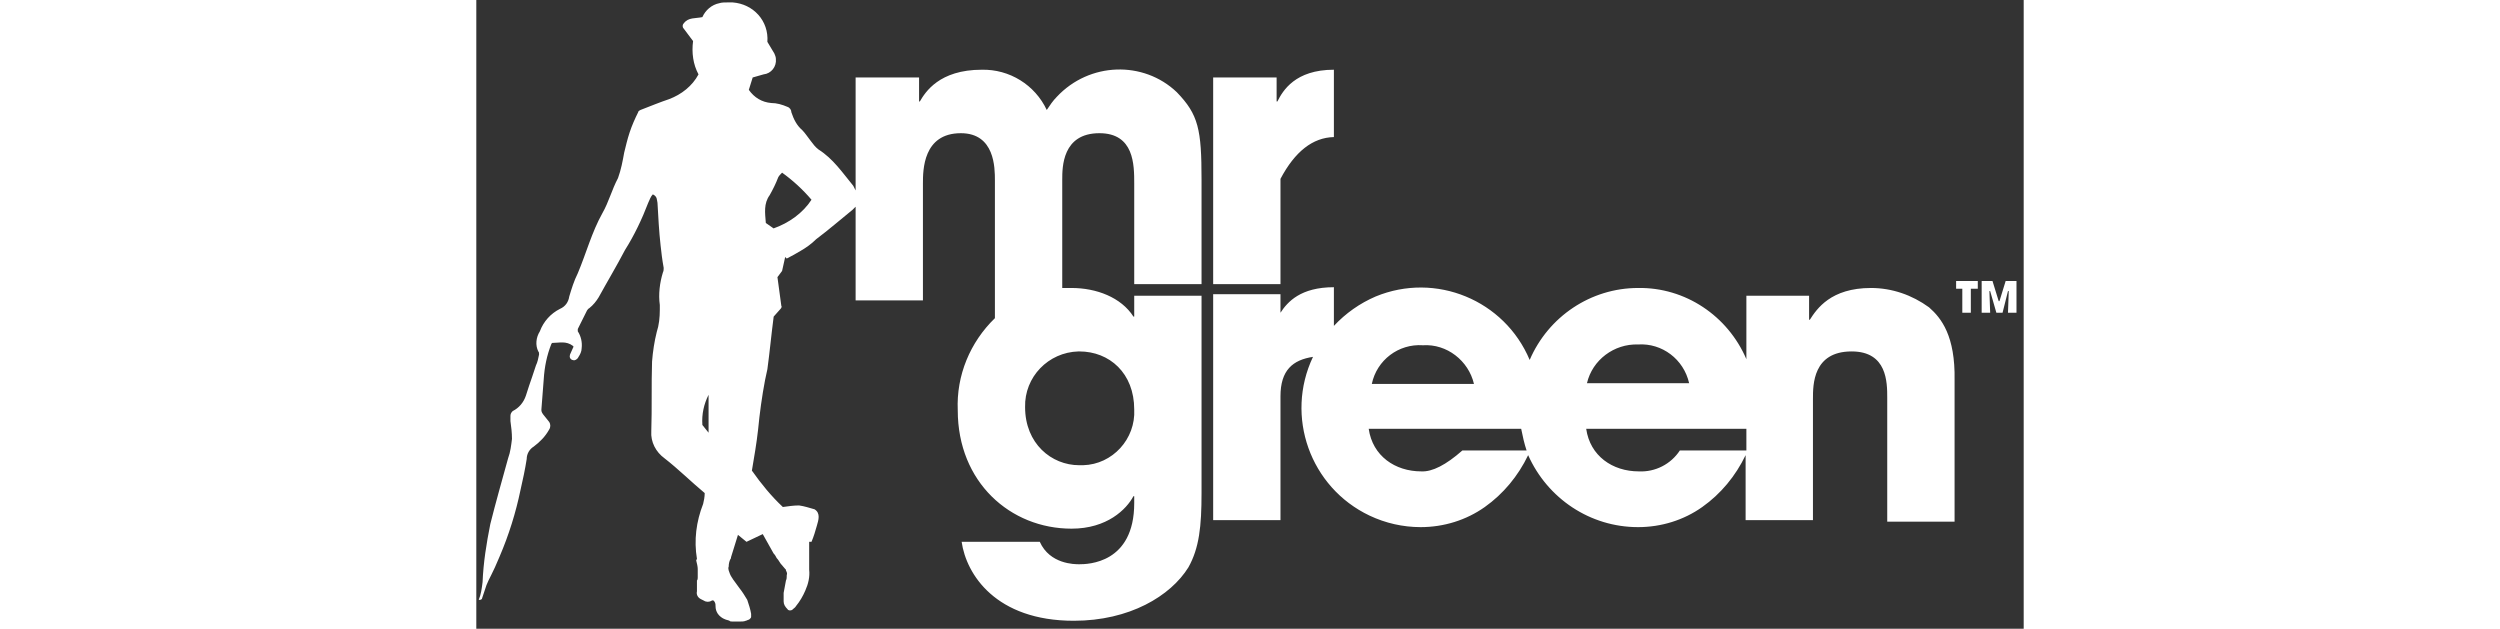 <?xml version="1.0" encoding="UTF-8" standalone="no"?>
<!DOCTYPE svg PUBLIC "-//W3C//DTD SVG 1.1//EN" "http://www.w3.org/Graphics/SVG/1.1/DTD/svg11.dtd">
<svg version="1.1" xmlns="http://www.w3.org/2000/svg" xmlns:xlink="http://www.w3.org/1999/xlink" preserveAspectRatio="xMidYMid meet" viewBox="-1.322 189.937 644.322 261.805" width="334" height="84"><rect x="-1.322" y="189.937" width="644.322" height="261.805" fill="#333333" stroke="none"/><defs><path d="M355.77 247.01C355.77 244.21 355.77 221.78 355.77 218.97C339.66 218.97 334.5 227.67 332.25 232.19C332.22 232.19 332.12 232.19 331.92 232.19L331.92 222.2L305.5 222.2L305.5 308.24L333.53 308.24L333.53 264.41C339.55 253.02 346.96 247.22 355.77 247.01ZM579.42 309.85C562.66 309.85 556.86 318.55 553.96 323.06C553.94 323.06 553.83 323.06 553.64 323.06L553.64 313.07L527.53 313.07C527.53 328.93 527.53 337.73 527.53 339.5C519.8 321.45 502.07 309.53 482.42 309.85C462.76 309.85 445.04 321.77 437.3 339.82C426.82 314.88 398.18 303.08 373.17 313.39C366.58 316.22 360.66 320.39 355.77 325.64C355.77 324.03 355.77 311.14 355.77 309.53C341.91 309.53 336.44 315.65 333.53 320.16C333.53 319.65 333.53 317.07 333.53 312.43L305.5 312.43L305.5 406.53L333.53 406.53C333.53 375.59 333.53 358.4 333.53 354.96C333.53 344.01 338.69 339.82 347.07 338.53C335.32 363.29 345.88 392.89 370.64 404.64C377.27 407.78 384.52 409.42 391.86 409.43C401.53 409.43 410.88 406.53 418.61 401.05C426.34 395.57 432.47 388.16 436.66 379.46C444.71 397.5 462.44 409.43 482.42 409.43C492.08 409.43 501.43 406.53 509.16 401.05C516.9 395.57 523.02 388.16 527.21 379.46C527.21 381.26 527.21 390.28 527.21 406.53L555.25 406.53C555.25 376.17 555.25 359.3 555.25 355.93C555.25 350.13 555.25 336.27 571.36 336.27C586.18 336.27 586.18 349.16 586.18 355.61C586.18 359.05 586.18 376.23 586.18 407.17L614.22 407.17C614.22 371.79 614.22 352.13 614.22 348.2C614.54 329.83 608.74 322.42 603.59 317.91C596.5 312.75 588.12 309.85 579.42 309.85ZM414.1 349.81C409.84 349.81 375.81 349.81 371.56 349.81C373.63 339.88 382.71 333 392.83 333.7C402.82 333.05 411.84 340.14 414.1 349.81ZM392.19 386.22C381.23 386.22 371.88 379.78 370.27 368.5C376.62 368.5 427.41 368.5 433.76 368.5C434.4 371.72 435.05 374.62 436.01 377.52C434.23 377.52 425.31 377.52 409.26 377.52C402.43 383.54 396.74 386.44 392.19 386.22ZM503.69 349.49C499.43 349.49 465.4 349.49 461.15 349.49C463.4 339.82 472.43 333.05 482.42 333.37C492.41 332.73 501.43 339.5 503.69 349.49ZM499.82 377.52C496.06 383.24 489.57 386.55 482.74 386.22C471.78 386.22 462.44 379.78 460.83 368.5C465.27 368.5 487.51 368.5 527.53 368.5L527.53 377.52C510.9 377.52 501.67 377.52 499.82 377.52ZM635.49 306.95L632.91 315.33L632.59 315.33L630.01 306.95L625.5 306.95L625.5 320.16L629.04 320.16L628.72 311.14L629.04 311.14L631.62 320.16L634.2 320.16L636.46 311.14L636.78 311.14L636.46 320.16L640 320.16L640 306.95L635.49 306.95ZM236.21 235.73C231.3 225.28 220.69 218.71 209.14 218.97C191.42 218.97 185.62 228.32 183.36 232.19C183.34 232.19 183.23 232.19 183.04 232.19L183.04 222.2L156.62 222.2L156.62 269.24C156.04 268.08 155.71 267.44 155.65 267.31C151.14 261.83 147.27 256.03 141.15 252.17C139.86 251.2 138.89 249.91 137.93 248.62C136.64 247.01 135.67 245.4 134.38 244.11C132.12 242.18 130.84 239.6 129.87 236.7C129.87 235.73 129.22 234.76 128.26 234.44C126 233.47 123.75 232.83 121.49 232.83C117.62 232.51 114.4 230.57 112.15 227.35C112.25 227.01 112.79 225.29 113.76 222.2C116.46 221.42 117.97 220.99 118.27 220.91C121.49 220.58 123.75 217.68 123.42 214.46C123.42 213.82 123.1 212.85 122.78 212.21C122.49 211.72 120.17 207.85 119.88 207.37C120.52 198.67 114.08 191.58 105.38 190.94C105.18 190.94 103.64 190.94 103.44 190.94C102.16 190.94 100.87 190.94 99.9 191.26C96.68 191.9 94.1 194.16 92.81 197.06C89.91 197.7 87.01 197.06 85.08 199.64C84.43 200.28 84.43 201.25 85.08 201.89C85.46 202.41 88.56 206.53 88.94 207.05C88.3 211.88 88.94 216.72 91.2 220.91C88.62 225.74 84.11 229.28 78.95 231.22C75.09 232.51 71.22 234.12 67.03 235.73C66.38 236.05 66.06 236.37 66.06 236.7C64.77 239.27 63.48 242.18 62.52 245.08C61.55 247.98 60.91 250.88 60.26 253.45C59.62 257 58.97 260.54 57.68 264.09C55.11 268.92 53.82 274.08 51.24 278.59C46.73 286.65 44.47 295.35 40.93 303.73C39.32 306.95 38.35 310.17 37.38 313.39C37.06 315.65 35.77 317.58 33.51 318.55C29.64 320.49 26.64 323.83 25.14 327.9C23.52 330.47 23.2 333.7 24.49 336.27C24.81 336.6 24.81 336.92 24.81 337.56C24.49 339.17 24.17 340.79 23.52 342.07C23.36 342.56 22.07 346.42 21.91 346.91C20.95 349.49 20.3 351.74 19.34 354.64C18.37 357.54 16.44 359.8 13.86 361.09C13.53 361.41 12.89 362.05 12.89 363.02C12.89 363.25 12.89 365.05 12.89 365.28C13.21 367.53 13.53 370.11 13.53 372.69C13.21 375.27 12.89 378.17 11.92 380.75C9.35 390.09 6.77 399.11 4.51 408.14C2.9 416.19 1.61 424.25 1.29 432.31C0.97 434.88 0.64 437.46 -0.32 439.72C-0.28 439.72 -0.06 439.72 0.32 439.72L0.97 439.4C2.13 435.92 2.77 433.98 2.9 433.6C3.87 431.02 5.48 428.76 8.38 421.67C12.25 412.65 15.15 403.3 17.08 393.96C18.05 389.77 19.01 385.26 19.66 381.07C19.66 378.81 20.95 376.88 22.56 375.91C25.14 373.98 27.39 371.72 29 368.82C29.65 367.85 29.65 366.57 29 365.6C28.75 365.28 26.68 362.7 26.42 362.38C25.78 361.41 25.78 361.09 25.78 360.44C25.88 359.19 26.65 349.13 26.75 347.88C27.07 342.72 28.04 337.89 29.97 333.05C30 333.02 30.26 332.76 30.29 332.73C33.19 332.73 36.09 331.76 38.99 334.02C38.99 334.02 39.32 334.34 38.99 334.66C38.86 334.95 37.83 337.27 37.7 337.56C37.38 338.53 37.7 339.5 38.67 339.82C38.99 339.82 39.32 340.14 39.96 339.82C40.6 339.5 40.93 339.17 41.25 338.53C41.89 337.56 42.54 336.27 42.54 334.98C42.86 332.41 42.22 329.83 40.93 327.9C40.93 327.83 40.93 327.51 40.93 326.93C43.25 322.29 44.54 319.71 44.79 319.19C45.12 318.87 45.12 318.55 45.76 318.23C47.37 316.94 48.66 315.33 49.63 313.72C53.17 307.27 57.04 300.83 60.58 294.06C64.45 287.94 67.67 281.17 70.25 274.4C70.9 273.11 71.22 271.82 72.19 270.86C74.12 271.82 73.8 273.11 74.12 274.4C74.44 280.2 74.76 286.32 75.41 292.12C75.73 295.03 76.05 297.93 76.7 301.47C76.7 302.11 76.7 302.76 76.37 303.4C75.09 307.59 74.44 312.43 75.09 316.94C75.09 317.13 75.09 318.68 75.09 318.87C75.09 322.09 74.76 325.32 73.8 328.22C72.83 332.08 72.19 336.27 71.86 340.46C71.54 350.13 71.86 359.8 71.54 369.47C71.22 373.98 73.47 378.17 77.02 380.75C82.82 385.26 87.98 390.41 93.78 395.25C93.78 396.86 93.45 398.47 93.13 399.76C90.23 407.17 89.26 414.9 90.55 422.64C90.52 422.7 90.26 423.22 90.23 423.28C90.55 424.57 90.88 425.86 90.88 426.83C90.88 427.18 90.88 430.02 90.88 430.37C90.88 430.69 90.88 431.34 90.55 431.66C90.55 432.11 90.55 435.72 90.55 436.17C90.23 437.46 90.88 438.75 92.17 439.4C92.29 439.46 93.33 439.98 93.45 440.04C94.42 440.68 95.71 440.68 96.68 440.04C97.32 439.72 97.64 440.04 97.97 440.68C98.29 441.33 98.29 441.65 98.29 442.3C98.29 443.59 98.61 444.55 99.25 445.52C99.9 446.49 101.19 447.45 102.16 447.77C102.8 448.1 103.44 448.1 104.09 448.42C104.41 448.74 104.73 448.74 105.38 448.74C105.7 448.74 108.28 448.74 108.6 448.74C109.24 448.74 110.21 448.74 110.86 448.42C111.18 448.42 111.5 448.1 111.82 448.1C111.89 448.06 112.4 447.81 112.47 447.77C112.79 447.45 113.11 447.13 113.11 446.81C113.11 446.68 113.11 445.65 113.11 445.52C112.79 443.59 112.15 441.65 111.5 439.72C110.53 438.11 109.57 436.5 108.28 434.88C108.02 434.53 105.96 431.69 105.7 431.34C105.38 431.02 105.38 430.69 105.06 430.37C104.41 429.41 104.09 428.44 103.77 427.47C103.77 427.15 103.44 426.51 103.77 425.86C103.77 424.57 104.09 423.28 104.73 422.32C104.73 422.29 104.73 422.19 104.73 421.99L107.63 412.65L111.18 415.55L117.95 412.33C120.65 417.16 122.16 419.85 122.46 420.38C123.1 421.03 123.42 421.67 123.75 422.32C124.39 422.96 124.71 423.61 125.36 424.57C126 425.22 126.65 426.18 127.29 426.83C127.31 426.85 127.42 426.96 127.61 427.15C127.61 427.34 127.61 427.45 127.61 427.47C127.94 428.12 128.26 428.76 127.94 429.41C127.94 429.44 127.94 429.7 127.94 429.73C127.94 430.37 127.94 431.02 127.61 431.66C127.29 433.27 126.97 434.88 126.65 436.82C126.65 437.17 126.65 440.01 126.65 440.36C126.65 441.65 127.29 442.62 128.26 443.59C128.58 444.23 129.55 444.23 130.19 443.91C130.22 443.88 130.48 443.62 130.51 443.59C130.84 443.26 131.48 442.94 131.8 442.3C133.41 440.36 134.7 438.11 135.67 435.85C136.96 432.95 137.6 430.05 137.28 427.15C137.28 426.38 137.28 422.51 137.28 415.55C137.86 415.55 138.18 415.55 138.25 415.55C139.21 413.29 139.86 411.04 140.5 408.78C141.15 406.53 142.11 403.63 139.54 402.01C137.28 401.37 135.35 400.73 133.09 400.4C130.84 400.4 128.58 400.73 126.32 401.05C121.49 396.54 117.3 391.38 113.43 385.9C114.4 380.1 115.37 374.62 116.01 368.82C116.66 362.05 117.62 354.96 118.91 348.2C119.23 346.91 119.56 344.97 119.88 343.69C120.85 336.6 121.49 329.51 122.46 322.09C122.46 321.77 122.46 321.77 122.78 321.45C123.04 321.16 125.1 318.84 125.36 318.55C125.68 318.23 126 317.58 125.68 317.26C125.57 316.47 125.04 312.49 124.07 305.34L126 302.76L127.29 296.96C127.68 297.35 127.89 297.56 127.94 297.6C129.87 296.64 132.12 295.35 133.74 294.38C135.99 293.09 138.25 291.48 140.18 289.55C145.34 285.68 150.17 281.49 155.33 277.3C155.41 277.22 155.84 276.79 156.62 276.01L156.62 315.01L184.65 315.01C184.65 285.81 184.65 269.59 184.65 266.34C184.65 260.87 184.65 245.4 200.44 245.4C214.62 245.4 214.62 259.9 214.62 265.06C214.62 270.79 214.62 316.68 214.62 322.42C204.31 332.41 198.51 346.26 199.15 360.77C199.15 390.74 221.07 410.07 246.53 410.07C261.35 410.07 269.41 402.01 272.31 396.54C272.33 396.54 272.44 396.54 272.63 396.54C272.63 398.28 272.63 399.24 272.63 399.44C272.63 424.57 253.29 424.89 249.75 424.89C247.81 424.89 237.5 424.89 233.31 415.55C230.06 415.55 204.02 415.55 200.77 415.55C202.7 429.08 214.94 448.42 247.49 448.42C270.69 448.42 287.77 438.11 295.19 426.18C299.7 418.13 300.66 409.1 300.66 395.25C300.66 389.77 300.66 362.38 300.66 313.07L272.63 313.07L272.63 321.77C272.44 321.77 272.33 321.77 272.31 321.77C267.15 313.72 256.84 309.85 246.53 309.85C246.27 309.85 244.98 309.85 242.66 309.85C242.66 282.78 242.66 267.74 242.66 264.73C242.66 259.58 242.66 245.4 258.13 245.4C272.63 245.4 272.63 258.61 272.63 266.34C272.63 269.14 272.63 283.1 272.63 308.24L300.66 308.24C300.66 282.13 300.66 267.63 300.66 264.73C300.66 243.79 299.38 237.66 290.35 228.32C276.5 215.11 253.94 215.75 240.4 230.25C238.79 231.86 237.5 233.8 236.21 235.73ZM92.81 366.89C92.49 362.38 93.45 358.19 95.39 354.32C95.39 355.37 95.39 360.64 95.39 370.11C93.84 368.18 92.98 367.1 92.81 366.89ZM119.23 282.78C118.91 278.59 118.27 274.72 120.85 271.18C122.13 268.92 123.42 266.34 124.39 263.77C124.71 263.12 125.36 262.48 126 261.83C130.51 265.06 134.7 268.92 138.25 273.11C134.7 278.59 128.9 282.78 122.46 285.04C121.81 284.58 119.56 283.01 119.23 282.78ZM249.75 336.27C262.32 336.27 272.63 345.3 272.63 360.44C273.27 372.69 263.61 383.32 251.36 383.65C251.2 383.65 249.91 383.65 249.75 383.65C238.15 383.65 227.19 374.62 227.19 359.48C226.87 346.91 236.86 336.6 249.43 336.27C249.49 336.27 249.72 336.27 249.75 336.27ZM614.86 310.17L617.44 310.17L617.44 320.16L620.99 320.16L620.99 310.17L623.89 310.17L623.89 306.95L614.86 306.95L614.86 310.17Z" id="d4ba6y9xNd"></path></defs><g><g><use xlink:href="#d4ba6y9xNd" opacity="1" fill="#ffffff" fill-opacity="1"></use><g><use xlink:href="#d4ba6y9xNd" opacity="1" fill-opacity="0" stroke="#000000" stroke-width="1" stroke-opacity="0"></use></g></g></g></svg>